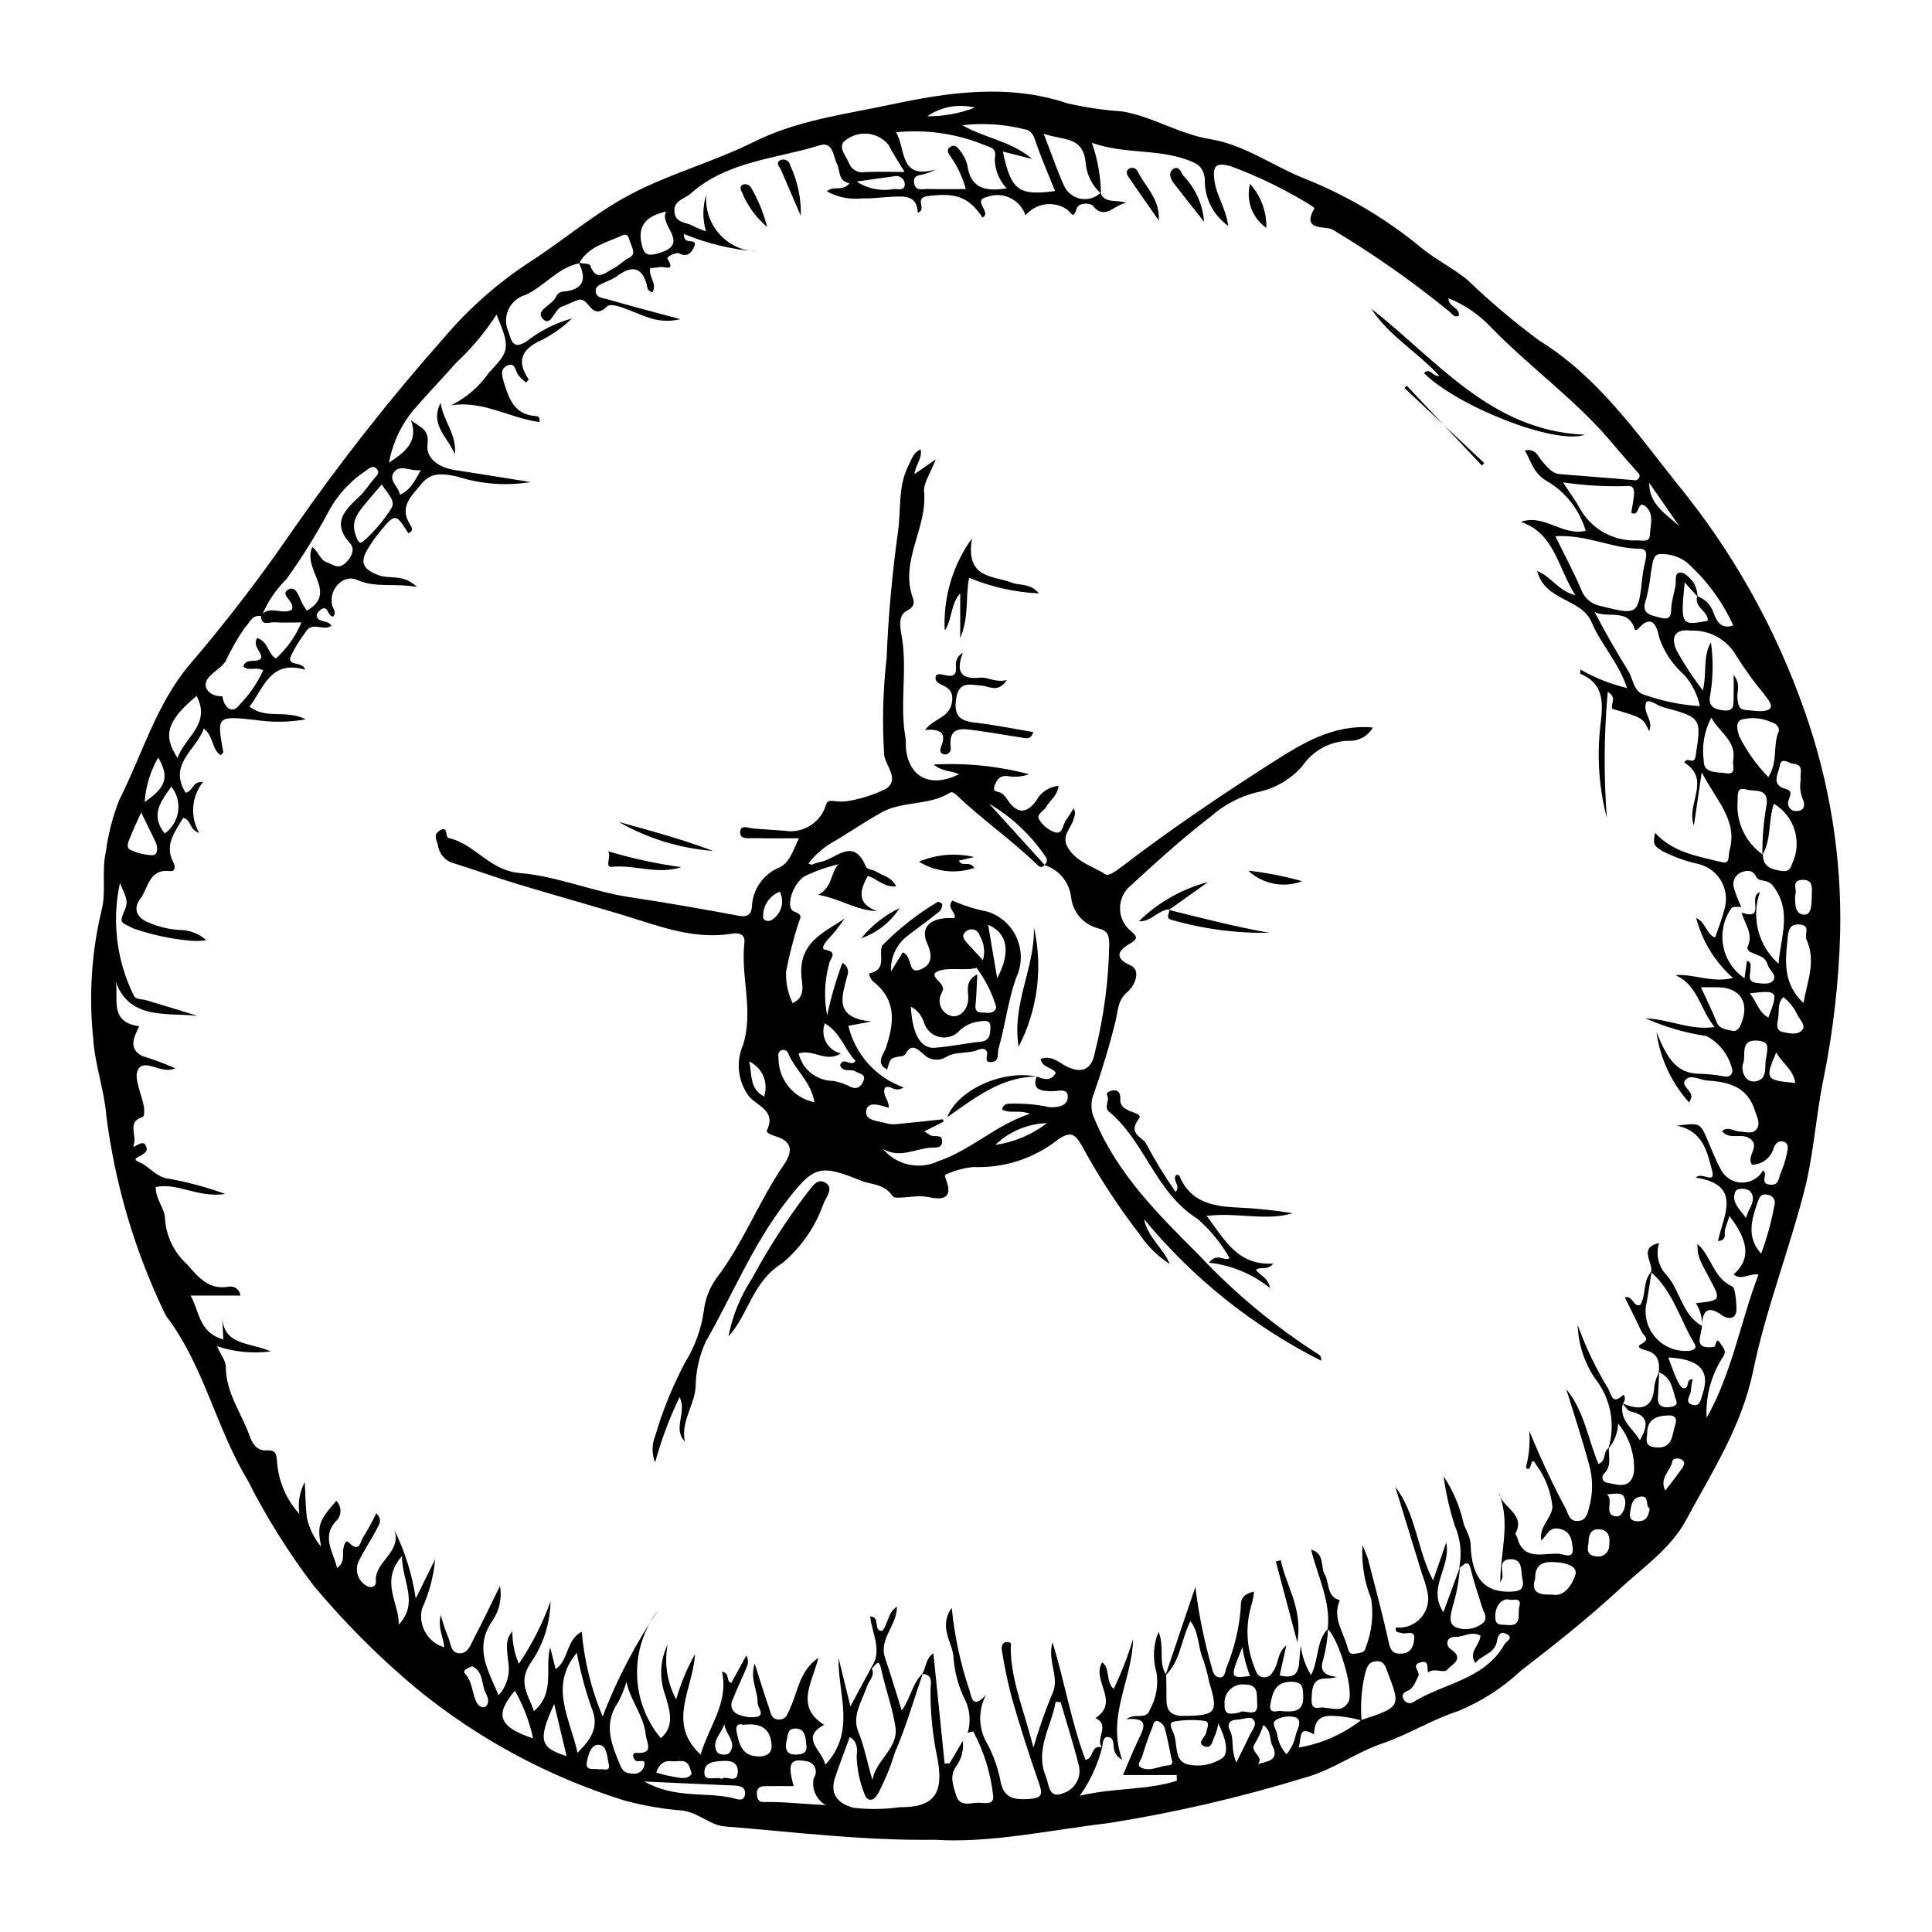 <?xml version="1.0" encoding="UTF-8"?>
<!-- Uploaded to: SVG Find, www.svgrepo.com, Generator: SVG Find Mixer Tools -->
<svg fill="#000000" width="800px" height="800px" version="1.1" viewBox="144 144 512 512" xmlns="http://www.w3.org/2000/svg">
 <g>
  <path d="m391.74 631.56c-19.398 0.242-37.484-2.086-55.625-3.531-4.031-0.32-7.144-3.797-11.441-4.231-5.246-0.418-10.438-1.34-15.512-2.742-19.949-6.266-38.52-16.281-54.711-29.512-9.926-8.289-19.086-17.453-27.375-27.379-6.668-8.777-12.523-18.141-17.492-27.977-8.277-13.703-11.453-29.844-21.098-42.812-0.438-0.578-0.805-1.211-1.094-1.879-7.82-16.414-12.965-33.969-15.238-52.008-0.539-6.66-2.965-13.172-3.441-20.113v-0.004c-1.207-11.387-0.469-22.895 2.18-34.035 1.34-4.945-0.047-10.426 1.199-15.832h-0.004c0.633-4.656 1.824-9.223 3.551-13.594 6.066-11.973 9.766-25.297 18.551-35.703 9.777-11.426 18.934-23.367 27.43-35.773 12.391-17.816 25.816-34.887 40.211-51.129 6.551-7.695 14.18-14.406 22.645-19.93 9.027-5.82 17.242-12.949 26.777-17.953 10.441-5.473 22.02-8.578 32.488-13.805 11.621-5.793 24.219-7.316 36.336-9.906 15.23-3.258 31.172-5.602 46.906-0.297 4.769 1.074 9.609 1.781 14.484 2.121 8.059 1.383 15.09 6.012 23.223 7.332 9.422 1.531 17.098 7.488 25.82 10.758h-0.004c11.125 4.535 21.477 10.77 30.691 18.48 3.695 2.898 7.984 5.055 11.625 8.012 6.012 5.766 12.375 11.148 19.062 16.113 15.508 9.578 25.652 24.242 36.516 37.887h0.004c14.801 18.043 26.293 38.566 33.941 60.621 6.566 18.695 9.727 38.422 9.328 58.234-0.348 13.055-1.824 26.059-4.41 38.859-2.035 9.742-2.57 19.832-5.027 29.445-4.129 16.148-10.305 31.824-13.656 48.105-3.043 14.758-10.988 26.855-17.809 39.547-4.012 7.465-11.535 12.594-17.785 18.391-8.195 7.602-17.023 14.555-25.883 21.395h-0.004c-4.863 4.559-10.508 8.195-16.668 10.742-6.867 2.188-13.145 6.199-19.984 8.531-7.258 2.473-13.418 7.195-20.891 9.172-16.98 5.211-34.305 9.219-51.848 11.992-15.668 1.848-31.191 5.352-45.969 4.406zm113-31.734c10.461-3.449 10.488-3.523 6.996-12.637-0.598-1.559-0.945-3.184-3.184-2.93-2.113 0.238-2.352 1.828-2.848 3.453-0.91 4.008-1.207 8.133-0.875 12.23-2.594-0.734-5.269-1.148-7.969-1.227-3.676-0.059-4.5 1.945-4.644 4.906-4.398-2.547-3.16 1.145-4.098 3.5 6.062-1.004 11.777-3.516 16.621-7.297zm106.3-229.25h0.004c-0.043-4.547 0.348-9.086 1.168-13.559 0.34-4.363-3.305-3.137-5.281-3.754-3.055-0.953-2.269 1.754-2.469 3.375v0.004c-0.328 5.461 2.215 10.703 6.707 13.828 0.055 3.41 2.516 4.008 5.141 4.356 1.43 0.191 2.129-0.332 2.625-1.918 2.738-5.754 0.645-12.648-4.836-15.902-1.535 4.477-0.605 9.434-3.055 13.57zm-5.496 15.27c6.606 2.273 1.52-4.34 4.84-5.414v-0.004c-1.152 3.297-1.297 6.859-0.414 10.238 0.879 3.375 2.75 6.414 5.363 8.727 0.586-7.309 3.648-13.895-1.43-20.578-1.574-2.07-3.727-0.93-4.438-2.391-1.07-2.199-2.824-1.703-4.125-1.215v-0.004c-1.543 0.719-2.328 2.465-1.836 4.102 0.516 1.719 1.168 3.398 1.949 5.016-0.879 0.078-2.215-0.188-2.566 0.281v-0.004c-2.062 2.914-2.859 6.535-2.215 10.043 0.645 3.508 2.68 6.606 5.644 8.594l0.652-4.652c1.336 0.605 0.914 1.324 0.941 1.988 0.059 1.453-1.078 3.527 1.488 3.887 1.398 0.195 3.328 0.438 4.203-0.305 1.707-1.445-0.492-2.789-0.996-4.137-0.852-2.266-1.008-2.188-4.859-3.773-0.352-0.145-0.797-0.984-0.672-1.227 1.773-3.465-0.75-6.168-1.531-9.172zm-11.734-83.844c2.043 0.711 3.637 2.344 4.293 4.406 0.715 1.777 1.77 4.566 5.227 3.332l0.004-0.004c-2.898-6.352-7.086-12.031-12.293-16.684-2.078-1.59-4.668-2.375-7.281-2.203-1.863 0.125-1.855 3.117-2.269 4.969v-0.004c-0.238 2.344-0.648 4.664-1.234 6.945-1.609 4.078 1.387 4.289 3.762 4.941 3.438 0.949 2.676-1.777 2.977-3.602 0.266-1.602 0.676-3.176 1.016-4.762 0.285-1.328-0.469-3.578 1.352-3.606 1.223-0.02 2.707 1.652 3.637 2.894h-0.004c0.52 1.102 0.828 2.297 0.898 3.516l-3.441-3.797c-1.094 11.387-1.023 11.504 6.129 10.176 0.145-2.625-3.785-3.547-2.769-6.519zm-380.64 5.129c2.242-2.977 5.902 0.055 8.223-1.629 0.773-2.305-3.539-3.926-0.906-5.312 2.047-1.074 2.742 2.102 3.637 3.781 0.367 0.633 0.77 1.25 1.203 1.844 8.426-4.742-1.367-10.922 1.445-16.859 1.746 1.344 2.055 3.508 3.844 4.066 1.59 0.5 2.949 1.973 4.848 0.262 1.77-1.598 2.68-3.781 1.328-5.269-5.031-5.543-1.328-8.871 2.492-12.477 1.441-1.363 2.508-3.113 3.812-4.629 0.723-0.836 1.754-1.613 0.664-2.727-1.055-1.082-2.168 0.172-2.82 0.582v-0.004c-4.266 2.805-7.734 6.66-10.074 11.199-3.266 6.062-6.922 11.906-10.941 17.5-2.84 2.793-5.078 6.137-6.574 9.828-2.582-0.539-3.231 1.836-4.504 3.125-1.973 2.816-3.684 5.805-5.109 8.93-1.402 2.047-4.484 3.293-5.125 5.41-0.648 2.141 1.633 3.891 4.348 3.773 0.008 0 0.008 0.332 0.047 0.5 0.723 3.082 2.863 4.031 4.512 1.684l-0.004 0.004c2.586-2.633 4.691-5.699 6.219-9.059-1.824-1.051-3.801 0.312-5.266-1.008 0.75-2.637 3.844-0.594 4.789-2.383-0.059-1.824-2.246-2.742-1.18-5.164 2.926 0.703 2.918 4.219 5.027 5.41h-0.004c2.941-2.644 5.258-5.91 6.777-9.559-2.797 0-4.981 0.117-7.141-0.043-1.348-0.098-3.582 1.184-3.566-1.777zm282.79 268.47c-0.141 2.691-0.551 5.359-1.223 7.969-1.246 3.5 0.48 4.414 3.527 4.852-0.965 0.258-1.957 0.387-2.953 0.387-3.332 0.02-3.586 2.379-3.699 4.844-0.066 1.469-0.219 3.285 1.977 2.914 2.621-0.445 6.008 1.871 7.789-1.633 1.512-2.973-2.574-16.512-5.512-19.246 0.816-7.387-2.652-13.887-4.406-21.023 3.691 1.043 2.426 4.488 3.617 6.578 1.305 2.289 0.414 5.859 3.977 6.832-2.023 4.582 0.91 8.355 2.039 12.418 0.277 1.004 0.457 2.106 2.121 1.73 1.223-0.273 2.375 0.027 2.769-1.793l0.004 0.004c1.574-4.055 2.055-8.453 1.391-12.754-1.824-4.504-2.613-9.363-2.309-14.215 0.793 2.023 1.285 2.969 1.543 3.977 1.879 7.336 3.863 14.648 5.469 22.043 0.527 2.426 1.625 2.938 3.711 2.707 2.406-0.266 2.887-2.41 2.996-3.977 0.168-2.414-2.152-1.008-3.324-1.434-0.758-0.273-1.957-0.027-1.492-1.492l0.008 0.004c2.547 0.273 5.062-0.742 6.711-2.699 1.648-1.961 2.215-4.613 1.512-7.078-0.375-1.586-0.852-3.144-1.43-4.672-2.34-7.606-4.676-15.207-7.008-22.812 5.57 7.246 5.731 16.543 10.016 24.789 1.211-3.492 2.223-6.406 3.488-10.051 1.344 6.644-5.141 11.93-0.742 18.48 1.578-4.324 2.969-8.133 4.375-11.953h-0.004c-0.242 3.574-0.895 7.109-1.953 10.535-0.344 1.773-1.379 4.285 0.828 5.391 2.234 0.91 4.781 0.621 6.754-0.77 2.16-1.32 0.66-3.152 0.172-4.773-0.977-3.242-2.125-6.445-2.906-9.738-0.758-3.188-1.988-0.906-3.094-0.453 0.77-3.723 0.379-7.59-1.129-11.082-1.395-4.301-2.402-8.715-3.008-13.191 2.418 3.648 4.176 7.695 5.188 11.957 0.211 1.73 1.922 3.551 1.996 6.301 0.234 8.863 3.898 12.555 10.457 12.34 2.469-0.082 3.887-0.5 3.254-3.375-0.484-2.188 0.211-5.375-3.293-5.223-3.059 0.133-1.91 2.824-1.988 4.676l-0.004 0.004c-0.113 0.52-0.309 1.02-0.582 1.477-0.012-8.074 2.856-15.922-0.445-23.922 0.727 4.07 7.297 5.703 4.461 10.945-0.102 0.188 0.352 0.621 0.441 0.965 1.715 6.59 7.156 4.043 11.277 4.418 1.047 0.094 3.84 1.559 3.457-1.566-0.266-2.156-0.457-4.523-3.727-5.106-2.691-0.48-3.106 2.019-4.652 3.113-0.492-3.891 2.91-5.949 3.012-8.938v0.004c-0.414-4-1.887-7.816-4.269-11.055-1.766-3.281-0.977 2.516-2.777 0.711 0.848-3.168 1.16-6.449 0.922-9.719 2.902 7.117 6.168 14.082 9.781 20.863 0.652 1.539 1.016 3.207 3.242 2.973 2.141-0.223 2.363-1.914 2.816-3.508 1.047-3.723 1.051-7.66 0.012-11.387-1.816-6.734-4.023-13.359-6.066-20.031 4.797 5.812 5.742 13.234 8.531 19.836 2.266-0.922 1.086-3.363 2.75-4.223-0.062 2.285 0.766 4.688-1.172 6.699h-0.004c-0.441 0.359-0.625 0.949-0.461 1.496 0.164 0.547 0.645 0.941 1.211 0.996 2.891 0.555 6.273 1.855 7.102-2.898 0.238-4.644-1.27-9.211-4.227-12.801-0.066 2.465-0.977 4.832-2.582 6.707 1.98-6.438 0.645-13.434-3.57-18.688-2.805-4.195-4.383-9.09-4.559-14.133 2.141 5.922 4.871 11.609 8.152 16.984 0.82 1.617 1.078 4.281 3.887 1.586 0.324-0.312 0.898 1.406-0.051 2.227-1.09 4.516 2.688 6.598 4.496 9.781 2.144-3.711 2.578-6.559-2.414-7.629-0.867-0.188-1.512-1.43-2.258-2.184 4.965 2.125 8.281 1.473 8.539-4.848h0.004c0.242-1.211 0.668-2.379 1.266-3.461-0.117 2.312-0.242 4.629-0.348 6.941-0.09 1.934 1.172 2.543 2.746 2.406 0.914-0.078 2.652-0.27 2.144-1.633-1.035-2.797-1.125-6.309-4.66-7.613 0.305-2.789-0.242-5.031-3.414-5.832-0.766-0.195-2.852-0.793-1.273-1.637 2.617-1.395 0.668-2.195 0.168-3.238-1.441-3.019-2.926-6.016-4.481-9.195 2.371-0.398 2.129 2.711 4.106 2.031 1.609-2.758 0.582-6.387 2.981-8.84-0.512 3.191-0.91 6.406-1.555 9.574h0.004c-0.277 3.18 0.898 6.312 3.199 8.527 2.297 2.211 5.477 3.266 8.641 2.871 1.109-0.285 1.734-0.789 1.117-1.797-3.867-6.328-5.664-13.918-11.555-19.012 0.742-2.535-3.543-6.387 2.156-7.734-0.977 2.992-0.215 6.277 1.984 8.527 3.625 4.074 4.039 10.445 9.332 13.422l0.016-0.008c0.074 2.387-2.723 6.305 3.117 5.629 0.84-0.098 0.422-3.164 1.914-0.766 0.676 1.086 1.746 1.852 0.363 3.691v-0.004c-2.988 4.727-4.438 10.262-4.148 15.844 6.731-11.812 8.895-25.223 13.754-37.969-2.606-0.348-4.609 1.691-6.586-0.039 4.481-3.922 4.113-8.684-1.105-15.469l-1.168 3.488c-0.363 1.086 0.738 2.906-1.883 3.144 1.48-6.856 6.547-14.898-5.891-16.816 1.684-1.719 5.402 2.137 4.305-1.988-1.273-4.789-2.379-10.453-9.359-11.762 6.242-0.793 6.223-0.785 8.219 3.887 1.07 2.504 2.051 5.066 3.363 7.445l-0.008 0.004c0.984 2.18 3.106 3.621 5.496 3.731 2.387 0.113 4.637-1.133 5.812-3.211 1.516 0.816-1.027 3.394 1.688 3.758 2.559 0.344 2.441-1.707 3-3.082v-0.004c0.719-1.664 1.27-3.394 1.641-5.168 0.203-1.102 0.715-2.754-1.074-3.191-1.281-0.312-2.106 0.809-2.43 1.781h0.004c-0.742 2.578-3.086 4.359-5.766 4.391-1.637-2.41 2.598-5.059-0.809-7.098-2.195-1.312-5.203 0.625-7.125-1.836 1.699-1.332 3.18 0.121 4.723 0.148 1.57 0.027 3.504 0.852 4.555-0.789 0.957-1.496-0.055-3.133-0.539-4.711-1.941-6.32-6.844-7.66-12.621-8.027-1.938-0.121-4.289-1.688-5.715-0.266-1.609 1.609 1.77 2.844 1.48 4.723-0.148 0.469-0.348 0.926-0.586 1.355-4.699-5.207-7.719-11.711-8.668-18.664 2.633 6.356 4.969 11.012 11.348 11.055l-0.004 0.004c2.188 0.051 4.363 0.277 6.512 0.68 1.375 0.234 2.109-0.156 2.297-1.484-0.812-3.926-3.324-7.293-6.863-9.184-5.598-0.82-11.059-2.414-16.227-4.727 6.527 0.293 11.816 3.266 18.34 2.332-3.906-4.797-4.383-11.102-10.371-13.758 5.043-0.367 9.594 2.156 15.242 0.746v-0.004c-4.75-4.211-8.141-9.738-9.734-15.887 2.606 1.195 2.668 4.293 5.008 5.191 0.824-2.453 1.793-4.797 2.391-7.227 0.84-2.508 0.594-5.254-0.672-7.574-1.27-2.324-3.445-4.012-6.008-4.664-3.387-0.734-6.66-1.906-9.746-3.481-2.324-1.484-2.445-1.852-1.867-4.816 4.734 5.246 11.398 6.223 17.723 7.789 2.234 0.555 1.625-1.723 1.984-3.012 2.277-8.156-3.519-13.297-7.348-20.828-0.836 5.688-1.457 9.91-2.078 14.137-2.156-5.684 4.711-12.188-2.535-16.703 0.703-1.738 2.602 0.777 2.969-1.586 1.602-10.246 1.676-10.312-8.73-13.137-1.598-0.434-3.148-2.023-4.32-1.336-1.082 2.996 2.043 4.809 0.742 7.727-1.652-3.539-1.652-3.539-9.742-5.902-0.555-1.289 1.383-3.035-1.215-4.492-1 11.121-1.078 22.305-0.234 33.438-2.051-7.859-2.644-16.027-1.758-24.102 0.641-5.57 1.539-11.277-5.246-14.125-0.105-0.043-0.012-0.551-0.012-1.137h-0.004c3.871 2.215 8.039 3.867 12.375 4.906-2.199-6.731-6.898-11.523-9.395-17.438-2.719-6.434-12.293-5.481-14.43-13.566 3.793 1.473 5.34 5.09 10.125 6.418-4.769-7.559-5.465-16.332-14.418-19.457 6.129-2.195 10.969 3.84 17.16 2.371-1.566-5.316-5.016-9.879-9.703-12.836-4.227-2.18-4.555-5.297-6.438-8.461 3.012-0.613 3.508 1.641 4.621 2.887 1.352 1.512 2.523 3.211 4.734 3.398 6.34 0.539 12.688 0.977 19.023 1.547 0.762 0.07 1.344 0.277 1.836-0.484 0.57-0.883-0.137-1.332-0.582-1.848-2.019-2.336-4.117-4.606-6.082-6.984-9.672-11.711-22.176-20.465-32.676-31.328v-0.004c-3.125-3.281-6.922-5.848-11.133-7.527 0.109 2.379 3.047 2.465 2.801 4.633-1.191 0.605-1.73-0.383-2.336-0.926-9.828-8.051-20.238-15.363-31.145-21.879-1.645-1.082-8.445 0.535-4.828-5.59 0.047-0.078-0.422-0.574-0.727-0.727-6.785-4.223-13.984-7.742-21.484-10.5-3.856-1.027-4.824-0.207-4.258 3.934 0.527 3.84 2.961 7.074 3.641 11.891-4.043-2.856-6.375-7.555-6.199-12.5-0.504-3.469-2.184-4.141-5.074-5.144-7.953-2.766-16.434-1.387-24.863-4.371h-0.004c1.52 4.32 2.336 8.855 2.414 13.434-2.301-2.047-3.746-4.891-4.051-7.957-0.543-7.398-6.082-6.043-11.125-7.887 2.031 5.258 3.481 9.535 5.32 13.633l0.004 0.004c0.77 1.824 2.383 3.156 4.324 3.566 1.938 0.41 3.953-0.156 5.394-1.516 1.207 2.969 4.266 1.648 6.812 2.644-3.25 0.465-5.59 4.766-8.891 0.711-0.508-0.621-3.613-0.996-4.227 0.824-0.906 2.688-1.164 1.465-2.465 0.285l0.008-0.004c-3.523-2.473-8.355-1.816-11.098 1.5-0.668-2.039-2.144-3.715-4.082-4.637s-4.168-1.008-6.172-0.238c-4.035 0.918 1.453 4.082-1.152 5.438-3.648-5.555-7.234-6.625-14.512-5.684-3.816 0.492-0.035 3.543-2.625 4.414-0.223-4.836-3.75-4.363-7.074-4.219-2.531 0.113-5.07 0.512-7.59 0.41h0.004c-3.262 0.391-6.562-0.262-9.43-1.859 1.762-1.664 3.906 0.219 5.996-2.113-3.144-0.648-2.406-3.359-3.367-5.273-0.961-1.922-1.008-5.914-4.512-4.824-11.641 3.629-24.492 4.137-34.238 12.816-1.641 1.465-4.66 1.793-4.273 4.981 0.355 2.922 3.191 2.543 4.934 3.602 1.102 0.547 2.242 1.016 3.414 1.398-0.953-3.191-0.922-6.598 0.09-9.77-0.348 3.816 0.898 7.606 3.445 10.469 2.543 2.867 6.156 4.555 9.988 4.664-6.664-0.535-13.199-2.106-19.375-4.66-0.234 3.25 3.594 0.859 2.805 3.129-0.34 0.977-1.473 3.465-4.07 2.008-0.652-0.363-3.469 0.816-3.07 1.465 2.215 3.606-1.012 1.887-1.973 2.168h-0.004c-0.859 0.168-1.73 0.258-2.606 0.258-0.555 2.352 1.965 4.18 0.578 6.375-0.215-0.051-0.434-0.043-0.559-0.148-0.27-0.223-0.652-0.473-0.711-0.762-1.148-5.91-4.113-6.449-8.555-2.992h0.004c-0.789 0.453-1.609 0.844-2.457 1.172-1.219 0.668-3.106 0.961-2.695 2.891 0.301 1.418 2.012 1.438 3.113 1.758 5.984 1.746 12.023 3.309 19.262 5.262v-0.004c-2.926 0.723-6.004 0.531-8.816-0.547-3.598-1.203-9.188-4.156-10.57-2.84-4.305 4.106-4.758-2.602-7.609-1.727-1.586 0.488-2.938 1.27-4.418 1.805-2.106 0.766-2.883 5.578-5.055 3.223-2.098-2.277 2.5-3.613 3.481-5.785l0.004-0.004c0.34-0.855 1.16-1.426 2.082-1.449 5.168-0.477 6.184-3.215 3.984-7.598 1.043 0.203 2.82 0.137 3.008 0.652 1.699 4.648 4.148 1.812 6.336 0.738 1.434-0.703 2.434-2.004 3.984-2.727 2.012-0.934 0.719-2.816 0.238-4.285-0.312-0.957-0.48-2.379-2.086-1.629-4.129 1.926-8.934 2.828-11.375 7.363-5.766 1.18-9.289 6.219-14.348 8.434l0.004-0.004c-1.977 0.594-3.598 2.023-4.434 3.91-0.836 1.887-0.805 4.047 0.086 5.91 0.809 2.961 1.59 4.606 4.965 2.289h-0.004c3.519-2.727 7.535-4.738 11.828-5.914-2.379 2.293-5.086 4.219-8.035 5.715-5.172 2.34-6.848 5.43-3.453 10.426 0.047 0.066-0.355 0.441-0.707 0.859l0.004 0.004c-0.695-0.582-1.348-1.211-1.957-1.883-0.883-1.102-0.832-3.723-3.09-2.59-1.984 0.992-1.23 3.008-0.688 4.789 1.277 4.195 2.805 8.066 8.031 8.523 0.641 0.055 1.484 0.031 1.285 1.598-7.746-0.949-14.844-5.754-23.391-4.434 3.992-1.984 7.418-4.945 9.953-8.609 5.422-5.734 5.816-6.465 2.039-15.426-2.992 4.656-6.559 8.918-10.605 12.691-3.746 4.234-7.699 8.293-11.371 12.586h-0.004c-3.332 4.023-5.574 8.836-6.508 13.977 4.004-2.707 7.938-5.394 5.824-11.273 2.258 1.891 4.922 2.219 4.379 6.41-0.484 3.758 3.082 6.168 7.121 6.785 6.742 1.031 13.473 2.137 20.211 3.211h-0.004c-6.539 1.062-13.238 0.551-19.539-1.488-3.609-0.711-6.734-1.297-9.406 1.98-2.633 3.227-6.055 6.113-2.922 10.891 0.438 0.668 0.84 1.754-0.555 2.16-3.309-5.277-3.449-5.309-7.508-0.414l0.004-0.004c-1.152 1.41-2.207 2.898-3.152 4.453-2.305 3.738-1.34 5.519 2.75 7.086 3 1.148 6.621-0.398 10.227 3.144-6.016-1.109-11.023 0.32-15.859-1.871-3.527-1.598-7.414 2.188-6.711 6.414 0.184 1.098 1.363 2.094 0.352 3.277-1.559-0.066-1.164-2.547-2.715-2.137-0.711 0.188-1.758 1.371-1.664 1.934 0.34 1.969 3.047 1.023 3.898 2.648-2.078 1.578-5.098-1.309-6.824 1.652l0.008 0.004c-1.543 2.019-2.875 4.188-3.977 6.477-0.914 2.82 3.102 1.09 3.859 3.527-9.27-2.738-10.961 4.832-14.754 9.773 4.352 3.465 9.707 0.695 14.875 3.375h0.004c-4.402 0.781-8.906 0.836-13.328 0.164-10.246-1.117-10.25-1.035-8.512 8.512 0.035 0.195-0.387 0.473-0.688 0.82-2.453-1.559-1.797-5.019-4.465-7.051-2.019 5.688-9.539 9.484-4.82 16.992 2.008-0.316 1.652-3.066 4.582-2.824v-0.004c-3.059 3.875-3.453 9.223-0.996 13.508-2.734-0.934-2.039-3.551-4.25-3.992-2.106 3.617-5.055 7.012-2.602 11.805 0.391 0.762 0.82 2.473-1.016 2.277-5.465-0.586-5.57 4.445-7.684 7.254-2.211 2.93-0.758 5.242 2.223 6.426 2.516 1.074 5.191 1.723 7.918 1.926 2.695-0.055 5.309 0.918 7.312 2.719-1.355 0.199-2.731 0.246-4.094 0.137-5.207-0.453-10.34-1.547-15.277-3.262-3.391-1.75-3.832-1.293-2.164-5.102 1.043-2.383-0.148-3.898-1.363-6.938v-0.004c-2.184 10.027-0.914 20.496 3.606 29.707 0.512 1.316 2.203 1.016 3.402 1.371 4.523 1.344 9.023 2.754 13.535 4.137-8.777-0.945-19.387 1.414-22.312-11.355 2.519 4.809-2.426 12.852 6.875 14.105-1.316 2.785-3.027 5.856 0.738 7.856l-0.004 0.008c3.004 0.922 5.953 2.016 8.828 3.277-3.602 1.781-7.988-2.727-9.824 0.262-1.328 2.164 0.898 6.5 1.496 9.879 0.113 0.715 0.125 1.445 0.031 2.168-0.035 0.309-0.16 0.539-0.762 0.754-3.664 1.301-1.074 4.777-1.961 7.203-0.656 1.785 2.578-1.988 3.25 0.395 1.395 2.598-5.031 2.875-1.883 4.176 2.898 1.195 4.535 4.106 8.094 4.453v-0.004c5.035 0.93 9.984 2.273 14.797 4.019-7.379 1.105-12.727-3.121-18.418-1.82-0.07 3.32 2.438 5.617 2.457 8.512v-0.004c0.34 4.574 2.418 8.848 5.809 11.941 2.973 3.344 5.769 6.973 11.191 5.918 0.715-0.098 1.434 0.102 1.992 0.555 0.562 0.453 0.91 1.113 0.965 1.832h-13.184c2.332 4.047 2.156 9.848 8.672 11.605l-0.27-5.445c0.727 7.137 7.188 6.156 12.844 8.629-4.793 0.633-9.664 0.16-14.246-1.379 1.113 2.465 2.324 3.914 2.324 5.359-0.008 7.019 4.25 12.48 6.426 18.688 0.719 2.047 2.106 3.731 4.332 3.57 2.793-0.203 2.66 1.289 2.856 3.262 0.402 5.047 2.473 9.82 5.883 13.562-0.434-2.898 0.074-5.859 1.445-8.449 0.203 3.773 0.176 6.676 0.57 9.523v-0.004c0.621 2.809 1.906 5.422 3.75 7.629-1.039-5.641-0.68-6.738 4.039-12.156 1.348 1.34 1.477 3.481 0.301 4.973-4.457 4.394-1.148 8.34-0.125 12.793 2.144-1.438 1.441-3.246 1.641-4.781 0.137-1.051 0.57-2.93 1.586-1.883 2.777 2.863 2.965-0.387 3.672-1.395v-0.004c1.289-2.059 2.461-4.191 3.5-6.391 1.785 1.641 0.719 3.027 0.117 4.199-1.496 2.898-3.356 5.613-4.785 8.543-1.098 2.387-0.164 5.215 2.133 6.481 0.93 0.703 2.562 0.227 2.441-1.098-0.496-5.383 6.941-7.641 4.898-13.73 2.816 5.734 4.731 11.871 5.668 18.191 2.129-4.316 3.633-7.363 5.133-10.406-0.398 4.531-1.574 8.961-3.473 13.094-1.07 4.43 1.508 8.922 5.871 10.227-0.051-2.519-1.785-4.836-0.906-8.547v0.004c0.52 1.922 1.148 3.816 1.887 5.664 0.816 1.676 0.641 4.519 3.207 4.473 2.238-0.039 2.938-2.531 3.84-4.231 2.242-4.223 4.266-8.555 6.766-13.637 0.559 3.168-0.125 6.426-1.91 9.098-5.094 7.188-1.312 13.16 1.543 19.867h0.004c2.09-2.289 3.043-5.394 2.602-8.461-0.676-5.262-0.586-6.332 1.039-8.52-0.023 2.973 0.559 5.918 1.711 8.66 3.488-5.137 6.312-10.695 8.402-16.543-0.086 5.781-1.879 11.406-5.16 16.168-3.695 5.273-0.645 8.664 0.77 12.914 5.75-4.902 2.785-11.34 4.309-16.875l1.441 5.762c3.551-2.438 2.652-7.652 6.918-9.934h-0.004c0.668 7.731 2.535 15.309 5.535 22.465 3.824-9.93 8.773-19.391 14.75-28.199-3.758 4.898-5.742 10.93-5.621 17.102 0.121 6.172 2.34 12.117 6.289 16.863 3.754-3.231 2.383-7.305 1.207-11.348-1.664-4.383-1.445-9.258 0.602-13.473-0.934 4.965-0.129 10.098 2.273 14.543 1.184-4.191 2.859-8.227 4.996-12.023-0.59 9.488-7.562 18.32 1.48 26.645 2.191-7.578 7.496-13.699 5.656-21.984 2.344 0.496 0.844 2.543 2.484 2.973l3.977-7.273-0.004 0.004c0.469 0.855 0.551 1.871 0.223 2.793-1.246 3.027-2.703 5.969-3.879 9.02v-0.004c-0.363 0.664-0.43 1.449-0.184 2.16 0.25 0.711 0.789 1.289 1.484 1.582 1.652 0.762 3.504 1.008 5.301 0.699 1.973-0.68-0.004-2.445 0.031-3.734 0.086-3.184-2.109-6.211-0.758-10.363 1.426 4.461 2.508 8.098 3.773 11.668 0.445 1.258 0.516 3.055 2.481 3.16 2.176 0.117 2.527-1.672 3.203-3.148 2.016-4.406 2.387-9.691 7.387-13.191-1.438 6.359-6.34 12.883 1.582 17.754-6.59 3.453-0.496 6.707 0.289 10.586 8.285-8.945 3.25-18.824 3.516-28.234 0.961 3.918 1.922 7.836 3.125 12.75 2.18-4.055 3.84-7.148 5.535-10.273 1.207 2.023-0.578 3.348-1.133 4.973-1.336 3.894-4.039 7.75-2.316 11.973 1.676 4.106 2.391 8.375 3.754 12.852 0.871-5.363 6.996-8.367 6.082-14.141-0.816-5.16-2.668-10.145-3.766-15.27-0.816-3.816-1.898 0.285-2.762-0.238 3.316-4.492 0.293-9.125-0.145-13.727 2.875 0.207 0.609 3.762 3.176 3.875 1.613-1.828 1.352-4.742 3.902-6.453 0.047 5.016-4.848 8.539-3.141 13.574 1.508 4.453 2.844 8.965 4.418 13.961 2.453-3.473 2.859-7.352 5.598-9.855-2.438 7.066-4.473 14.309-7.477 21.125l-0.004 0.004c-1.078 3.637-2.516 7.16-4.285 10.516-0.609 0.875-1.055 2.023-2.383 1.832-0.504-0.133-0.91-0.492-1.098-0.977-1.398-3.32-2.184-6.867-2.309-10.469 0.195-1.758 0.34-3.957-1.82-5.129-1.324 3.629-2.703 7.152-3.898 10.738-1.418 4.266 0.617 6.871 4.934 7.988l0.004 0.004c4.055 0.465 8.156 0.41 12.203-0.16 9.223 0.098 11.734-3.711 10-12.922v-0.004c-1.289-6.051-1.902-12.227-1.836-18.414 0.055-1.641 0.719-3.856-2.184-3.969 1.012-1.719 0.887-4.125 2.941-5.492 1.02 9.988 2 19.602 2.977 29.211l1.309-0.027 3.504-5.945v0.004c0.297 2.359-0.32 4.746-1.723 6.664-1.887 2.703-0.797 5.172-0.059 7.684 0.969 3.301 3.824 2.012 5.961 2.023 1.406 0.008 3.996 0.711 3.894-1.629-0.629-6.023-2.418-11.867-5.269-17.211-0.047-0.105-0.973 0.191-1.492 0.297 0.805-2.734 0.629-5.668-0.492-8.289-1.836-3.547-2.945-7.43-3.254-11.414-0.117-4.172-4.172-8.168-0.492-13.395 0.738 7.492 2.336 14.871 4.754 22 0.523 1.855 0.797 4.859 4.316 1.098v-0.004c-2.188 4.16-2.004 9.168 0.48 13.156 1.512 2.902 2.613 5.996 3.281 9.199 0.766 4.621 3.023 5.473 7.383 5.223 4.059-0.23 3.875-1.414 2.797-4.508-2.562-7.348-4.922-14.77-7.078-22.258-1.102-4.203-1.992-8.457-2.66-12.75-0.195-1.082 0.254-2.305 1.773-2.078 0.973 0.145 0.582 0.98 0.59 1.691 0.098 8.676 3.582 16.516 6.016 26.258v0.004c1.375-4.805 3.027-9.527 4.949-14.141 2.188-4.453-1.371-8.645 0.113-13.773 3.309 10.875 5.012 21.328 8.723 31.141 2.309-0.246 1.398-4.269 4.402-3.211l0.008-0.008c-1.18 4.57-3.176 8.887-5.891 12.75 9.211-2.188 17.73-1.398 25.699-3.973l-0.043-1.504h-14.23c1.559-3.609 2.715-6.559 4.09-9.402 1.465-3.027 3.043-5.918-3.16-5.41 2.277-1.809 5.238 0.371 6.191-2.496v0.004c1.684-3.016 2.301-6.508 1.762-9.918-1.066-3.539-0.871-7.34 0.547-10.754 1.703 4.238-0.168 8.152 2.019 11.379 0.027 2.184 0.102 4.367 0.078 6.547-0.035 3.211 1.398 4.402 4.688 4.371 8.453-0.09 9.125-0.871 6.641-8.945v0.004c-0.391-1.961-0.902-3.898-1.531-5.797-1.477-3.258-1.059-7.215-3.457-10.383-2.516 5.012-2.621 10.59-6.617 14.406 2.484-7.352 4.969-14.703 7.934-23.477l-0.004 0.004c0.898 7.305 2.375 14.523 4.422 21.594 0.238 1.156 0.758 2.242 1.879 2.379 1.457 0.176 1.57-1.32 1.816-2.281 2.168-5.172 3.492-10.656 3.926-16.246-0.148-2.457 0.941-3.641 3.484-4.207l0.004-0.004c-0.078 1.129-0.281 2.246-0.598 3.332-1.734 5.57-1.445 11.57 0.82 16.941 0.328 1.191 0.918 2.469 2.543 2.441 1.469-0.027 2.027-0.996 2.715-2.207 1.047-1.852 0.77-4.285 3.109-6.277l-1.781 7.996c6.316 1.512 4.773-3.406 5.609-7.824v0.004c0.336 2.742 1.262 5.383 2.711 7.734 2.133-4.156 1.293-9.055 4.504-12.32zm60.23-289.5c2.578 5.273 4.992 9.723 6.934 14.371 0.879 2.191 2.844 3.766 5.176 4.152 9.762 2.453 9.887 2.344 10.949-7.746 0.172-1.613 0.586-3.199 0.898-4.797 0.27-1.391 0.227-2.652-1.633-2.66-7.254-0.027-13.941-3.816-22.324-3.32zm38.297 45.031c-0.641-3.07-2.066-5.922-4.144-8.273-2.992-2.602-5.25-5.934-6.559-9.676-0.48-2.082-1.523-7.402-5.789-2.375-0.133 0.156-0.719 0.176-0.723 0.16-1.617-5.992-7.148-2.973-10.672-4.789 2.805 5.465 5.816 10.625 8.953 15.715 1.367 2.215 1.246 5.539 4.57 6.34 4.629 1.625 9.465 2.602 14.363 2.898zm-183.71-137.23c-1.988-2.094-3.117-4.859-3.16-7.75 0.504-2.652-0.508-2.922-2.394-3.586v0.004c-7.508-3.141-15.684-4.348-23.777-3.508 2.644 4.062 0.668 12.723 10.496 9.848h-0.004c-0.906 0.52-1.879 0.914-2.891 1.176-1.219 0.457-3.191 0.156-2.789 2.461 0.387 2.207 2.164 1.504 3.477 1.535 3.32 0.078 6.648 0.027 10.219 0.027-0.852-3.098-2.227-6.027-4.062-8.664-0.457-0.73-1.211-1.582-0.25-2.379 1.152-0.957 2.094-0.156 2.711 0.762h-0.004c0.934 1.109 1.613 2.41 1.992 3.809 0.734 5.863 4.25 7.32 10.438 6.266zm192.66 128.95c1.961 2.519 0.816 4.367 0.988 6.113 0.148 1.484 0.262 3.082 2.211 3.191 2.113 0.121 4.707 0.75 6.219-0.215 1.352-0.863-0.574-2.883-1.473-4.152v0.004c-2.672-3.199-5.113-6.578-7.312-10.117-2.453-4.234-7.051-6.758-11.941-6.551-4.832-0.629-5.164 2.297-3.859 5.144 2.051 3.746 4.391 7.32 7 10.699 1.141-4.688-0.074-8.965 2.148-12.762 0.645 4.629 0.586 9.324-0.176 13.934-0.707 2.973 0.992 3.84 3.539 4.129 2.973 0.336 2.594-1.723 2.644-3.484 0.047-1.609 0.012-3.223 0.012-5.934zm-45.223-51.023c1.77 2.695 3.117 4.582 4.289 6.57h-0.004c1.465 2.789 3.691 5.102 6.426 6.66 2.734 1.562 5.859 2.309 9.004 2.148 1.383-0.023 3.266 0.625 3.328-1.582 0.066-2.441 1.172-5.184-0.992-7.266-2.492-2.398-1.594 2.941-3.965 1.527 0.23-1.43 0.535-2.988 0.715-4.562 0.156-1.371-0.078-2.824-1.883-2.512-5.66 0.18-11.32-0.152-16.918-0.984zm-159.2-94.641c6.035 3.441 13.086 4.238 18.48 8.93l-7.711-1.945c2.125 10.277 4.172 11.766 13.812 10.453-1.805-4.539-3.773-9.016-5.324-13.633-0.559-1.656-1.348-2.566-2.867-2.746l-0.004-0.004c-5.352-1.352-10.906-1.707-16.387-1.055zm137.32 400.28c-2.426-1.305-4.441 0.359-6.586 0.32-2.848-0.055-2.473 2.492-1.34 3.231 4.047 2.648 0.012 4.254-0.887 5.461-0.797 1.066-3.438-0.586-5.074 0.723-0.391-1.145 0.457-3.418-2.133-2.617-2.492 0.77 0.219 2.406-0.457 3.641-0.781 1.43-1.195 3.176-2.824 3.844-1.375 0.562-1.672 1.324-0.941 2.438 0.238 0.402 0.629 0.691 1.082 0.801s0.934 0.031 1.328-0.215c8.074-5.07 18.84-5.894 24.176-15.293 0.516-0.91 2.644-1.738 0.48-2.832-1.461-0.738-2.207 0.324-2.445 1.891-0.512 3.363-3.953 3.652-5.758 5.856-1.879-3.062 1.227-4.586 1.379-7.246zm-111.25 17.609-1.336-0.078c-1.082 6.555-5.562 12.598-2.594 19.762 0.871 2.102 0.695 5.984 4.434 4.508 3.137-0.891 5.043-4.062 4.359-7.254-1.434-5.691-3.223-11.293-4.863-16.934zm-115.07-5.391c-0.539 1.898-1.281 3.734-2.223 5.473-4.043 5.887-1.672 11.324 0.688 16.902 0.73 1.73 1.855 1.906 3.41 1.988 1.336 0.094 2.539-0.797 2.84-2.098 0.559-2.156-1.633-0.75-2.344-1.426-0.852-0.805-0.809-2.062 0.164-1.996 4.992 0.332 2.793-2.664 2.555-4.941-0.512-4.941-4.027-8.828-5.09-13.902zm-13.156-7.676c-7.43 8.891-1.801 17.281 0.191 26.488 3.812-3.82 5.832-6.945 3.672-12.02v-0.004c-1.641-4.723-2.934-9.555-3.863-14.465zm170.01 18.754c-0.18 1.023-0.453 2.027-0.82 2.996-0.73 1.281-0.82 3.934-2.965 2.981-2.019-0.898 0.344-2.332 0.57-3.559 0.219-1.191 1.172-2.894-0.48-3.141v0.004c-2.68-0.348-5.402-0.285-8.062 0.184-1.422 0.23-0.738 1.781-0.281 2.688 1.473 2.906 0.023 7.742 3.973 8.688 3.168 0.703 6.481 0.082 9.18-1.715 1.785-1.461 0.793-5.383-1.113-9.125zm-83.148-411.2c-1.867-3.133-3.203-5.062-4.215-7.148-2.719-3.336-7.559-3.992-11.066-1.504-2.863 1.664-0.305 4.172 0.539 6.273 0.637 1.762 2.469 2.789 4.301 2.414 3.062-0.137 6.137-0.035 10.441-0.035zm-29.383 427.77c-2.957 0-5.301-0.031-7.644 0.012-1.184 0.023-2.137 0.457-2.117 1.875 0.016 1.148 0.258 2.356 1.656 2.332 5.551-0.098 11.082 0.566 16.621 0.816-2.551-1.414-3.852-4.348-3.188-7.188 0.566-0.781 0.695-1.793 0.336-2.688-0.355-0.895-1.148-1.543-2.098-1.715-4.5-0.887-5.293 0.434-3.566 6.555zm258.3-267.38c2.602-4.199 1.16-8.285 2.644-11.84 0.523-1.254-0.465-2.394-1.922-2.75l-0.004-0.004c-2.477-1.125-5.269-1.352-7.898-0.645-1.664 0.789-1.012 2.93-0.535 4.414v-0.004c2.004 3.984 4.606 7.633 7.715 10.828zm9.301 59.844c0.984-5.699 3.445-11.035 0.77-16.906-0.578-1.27 1.273-3.656-1.801-3.891-3.008-0.23-3.008 2.133-3.207 4.047-0.617 5.844-1.137 11.723 4.234 16.75zm-27.172-4.168c1.672 3.66 3.047 6.394 4.168 9.234 0.773 1.957 2.543 1.863 4.008 2.297 1.211 0.355 1.953-0.602 2.41-1.664 2.481-5.75-0.16-9.875-6.312-9.867-1.242 0.004-2.481 0-4.277 0zm2.75-71.453h-0.004c-1.855 3.516-2.555 7.527-2 11.461-0.062 3.394 3.644 2.926 5.93 3.281 2.894 0.453 1.625-2.082 1.867-3.406 0.941-5.164-3.606-7.32-5.797-11.336zm-352.34-61.812c-1.426 1.672-2.723 3.152-3.973 4.672-2.059 2.496-4.324 4.906-2.996 8.617 0.434 1.211 0.832 3.027 2.328 1.582h-0.004c2.809-2.519 5.246-5.422 7.238-8.621 1.172-2.059-1.336-4.055-2.594-6.25zm-49.082 56.07c-7.84 6.574-9.035 10.395-5.035 16.461 1.816-5.523 8.98-8.961 5.035-16.461zm354.73 233.96c-1.73 5.035 3.727 4.031 4.82 4.223 2.984 0.527 5.09-2.836 5.82-5.184 0.719-2.309-2.148-3.129-4.496-3.379-3.461-0.363-6.203 0.016-6.144 4.344zm-230.24-362.34c-6.094 1.32-7.769 4.445-6.348 9.398 0.684 2.383 2.019 2.269 4.117 1.699 9.09-2.457-0.023-7.543 2.231-11.098zm133.83 409.82c-0.559-2.637-1.023-5.301-1.738-7.894h0.004c-0.293-0.836-0.93-1.508-1.746-1.844-1.246-0.406-1.312 1.059-1.582 1.711-1.02 2.484-1.883 5.039-2.664 7.609-0.289 0.945-1.516 2.293-0.434 2.894 2.418 1.34 4.902-0.34 7.383-0.523 1.418-0.105 1.031-1.094 0.777-1.953zm131.7-106.13c2.297 6.371 3.176 8.152 4.219 8.148 1.508 0 0.273-2.363 2.231-2.434-0.223 1.078-0.387 2.168-0.5 3.262-0.066 1.227-1.832 2.93 0.477 3.578 2.019 0.57 2.176-1.465 2.613-2.723 2.195-6.301-0.711-9.438-9.039-9.832zm-245.23 97.359c0.18-0.027-2.258-0.922-1.664 1.879 0.664 3.148 1.305 6.481 5.914 6.484 2.512 0.004 3.508-1.262 3.348-3.117-0.297-3.406-1.879-5.957-7.598-5.246zm-26.141 15.008c8.18 4.598 16.09 2.711 23.391 4.363 1.031 0.234 3.141 1.266 3.309-1.105 0.137-1.898-1.469-2.133-3.047-2.195-7.394-0.301-14.785-0.66-23.652-1.062zm295.97-139.88c1.543-4.133 2.715-8.391 3.508-12.727 0.23-0.617 0.164-1.309-0.18-1.867-0.348-0.562-0.93-0.93-1.586-1.004-1.559-0.359-2.129 0.359-2.637 1.852-1.605 4.711-3.082 9.312 0.895 13.746zm-127.4 121.2c3.633 0.344 6.215 0.211 6.047-3.918-0.086-2.148 0.031-3.766-3.019-3.828-4.316-0.094-5.117 2.832-5.66 5.891-0.523 2.918 1.93 1.715 2.629 1.855zm-232.79-41.055c-5.93 6.742-0.695 12.426-0.848 18.156 5.434-5.773 0.863-11.461 0.848-18.156zm370.7-205.83c-0.371-1.277 1.117-3.957-2.027-4.137-1.09-0.062-3.144-1.984-3.531 0.496-0.324 2.074-2.5 5.051 1.559 6.172 1.949 0.539 1.195 1.641 0.793 2.941v0.008c-0.297 0.688-0.203 1.484 0.25 2.086 0.453 0.602 1.191 0.91 1.938 0.816 1.902-0.074 2.309-1.457 1.555-3.141h-0.004c-0.684-1.656-0.871-3.477-0.531-5.238zm-9.121 73.578c0.254-2.305 0.969-3.984-2.035-4.324-5.168-0.582-3.305 3.824-4.074 5.856-0.754 1.988 0.445 5.363 3.231 4.918 3.625-0.574 2.164-4.531 2.879-6.445zm-331.64 167.93c-5.488 6.402-4.262 9.633 4.816 12.633-0.957-4.43-2.582-8.691-4.816-12.633zm192.04 5.769c1.16-1.086 5.094 1.879 4.66-2.477-0.176-1.773 0.621-4.941-3.164-4.926l-0.004 0.004c-1.461-0.207-2.938 0.27-4.004 1.293-1.066 1.023-1.605 2.477-1.461 3.949-0.176 3.051 1.676 2.606 3.973 2.156zm108.02-73.715c-0.309 1.867-0.379 3.172 2.113 3.449 4.758 0.523 4.394-3.269 5.305-5.902 0.379-1.098 0.449-2.582-1.633-2.551-3.469 0.051-5.93 1.113-5.785 5.004zm-399.11-164.82c-1.309 2.949-2.41 5.191-3.277 7.523-0.34 0.914-0.691 2.223 0.934 2.625v0.004c1.746 0.762 3.625 1.168 5.527 1.203 1.395-0.273 1.227-2.352 0.504-3.801-1.133-2.269-2.227-4.555-3.688-7.555zm6.242 5.59c1.934-1.371 3.219-3.481 3.551-5.828 0.332-2.352-0.316-4.731-1.797-6.586-2.852 3.992-5.633 7.551-1.754 12.414zm103.21 230.69c-4.363 9.613-3.797 11.609 3.289 13.816zm180.79 15.5c1.496-3.051 2.562-5.117 3.527-7.231 0.641-1.406 2.293-3.019 0.762-4.348-0.742-0.645-2.707 0.203-4.121 0.238-2.078 0.051-2.703 1.273-1.887 2.852 1.215 2.352 0.156 5.004 1.715 8.492zm144.97-202.82c-1.723 1.668-1.031 3.809-1.402 5.672-0.273 1.359-0.68 3.16 1.203 3.566 1.668 0.359 3.84 0.902 5.102-0.441 1.129-1.203-0.398-2.644-1.066-3.852l-0.004 0.004c-0.852-1.938-2.172-3.637-3.832-4.945zm-131.67 200.64c1.281-1.547 2.137-3.398 2.492-5.375 0.578-1.535 1.613-3.555 0.043-4.336v-0.004c-1.719-0.531-3.582-0.34-5.16 0.531-1.691 0.871-0.086 2.516 0.129 3.816 0.234 2.012 1.109 3.891 2.496 5.367zm58.664-41.07c-2.141 0.082-3.477 2.238-3.352 4.906 0.109 2.309 1.809 1.734 3.106 1.902 4.094 0.531 2.777-2.902 3.254-4.754 0.793-3.059-2.008-1.414-3.008-2.055zm-361.27-211.28c5.734-3.914 6.547-6.656 3.578-11.781-2.086 3.598-3.312 7.633-3.578 11.781zm296.46 244.61c-0.562 1.711-1.309 3.359-2.231 4.906-1.684 2.246 2.602 3.367 0.766 5.438 1.023-0.223 2.031-0.52 3.016-0.883 2.144-0.957 1.441-2.742 0.777-4.129-0.773-1.613-0.125-3.719-2.328-5.332zm-209.68-15.594c-0.891 0.461-2.715 1.074-1.938 1.902 2.191 2.344 1.816 5.523 3.312 7.996 0.547 0.898 1.703 1.328 2.305 0.711 0.977-1.004 0.492-2.418-0.109-3.559-1.195-2.258-0.445-5.504-3.57-7.051zm350.61-204.29c-0.062 2.324-0.059 5.223 2.582 5.121 1.832-0.066 1.777-3.109 1.82-5.008 0.039-1.887 0.492-4.391-2.602-4.203-3.012 0.184-1.125 2.816-1.801 4.09zm-284.46 234.15c1.242-1.027 4.164 1.551 4.246-1.906 0.051-2.137-1.383-2.957-3.613-2.859-2.496 0.109-5.34 0.234-5.242 3.219 0.078 2.414 2.969 0.84 4.609 1.547zm279.43-192.5c-3.008 7.074-2.816 7.363 5.059 8.082-0.48-3.492-3.43-5.219-5.059-8.082zm-49.73 130.04c-0.324 1.516-0.508 3.195 1.871 3.465 0.902 0.223 1.852 0.004 2.566-0.59 0.715-0.59 1.105-1.484 1.055-2.41 0.223-2.039-0.102-3.824-2.41-4.113-2.391-0.297-3.129 1.34-3.082 3.648zm-193.96-360.84c2.938 1.93 6.516 2.637 9.965 1.965 1.051-0.016 2.938 0.613 2.781-1.453-0.074-0.652-0.43-1.234-0.969-1.602-0.539-0.367-1.215-0.477-1.844-0.305-3.316 0.434-6.625 0.926-9.934 1.395zm-53.117 421.62c1.367 0.434 2.762 0.781 4.172 1.047 1.715 0.23 3.594 1.035 5.082-0.453 0.273-0.273-0.164-1.363-0.41-2.027-0.902-2.434-3.059-1.336-4.703-1.551-2.098-0.273-3.406 0.832-4.141 2.984zm-62.359-345.14c-2.902 0.352-5.609-1.695-7.207 0.645-1.441 2.113 1.324 3.68 1.645 5.887 2.871-1.348 3.887-3.617 5.562-6.531zm96.871 336.88c-0.527 2.684 0.59 3.559 2.566 3.508 1.52-0.035 2.988-0.352 2.731-2.43-0.238-1.906-0.152-4.309-2.742-4.473-2.555-0.16-2.141 2.344-2.555 3.394zm255.3-198.23c1.848 2.144 2.269 4.996 4.914 6.414 2.734-7.023 2.531-7.309-4.914-6.414zm-304.84 205.68c0.973-0.332 3.008 0.934 2.414-1.621-0.438-1.883-0.445-4.715-2.512-4.91-2.188-0.203-2.863 2.684-3.231 4.449-0.566 2.723 1.988 1.707 3.328 2.082zm303.84-146.14c0.547-2.461 2.973-4.664 1.188-6.981-0.695-0.902-3.496-1.121-3.977-0.07-1.281 2.797 1.203 4.812 2.789 7.051zm-17.715-183.41c-2.644-3.805-5.293-7.609-7.938-11.414-0.047 5.625 4.344 8.234 7.938 11.414zm-253.03 317.54c-0.836 2.606-3.688 4.719-1.816 7.578v0.004c0.887 0.582 2.008 0.668 2.973 0.227 2.531-2.781-0.91-5.109-1.156-7.809zm245.22-57.129c-1.301-0.652 0.113-3.684-2.637-3.129-2.152 0.434-2.285 2.516-2.574 4.289-0.285 1.746 0.746 2.223 2.227 2.203 2.062-0.027 2.707-1.367 2.984-3.363zm-11.355-3.793c2.019 1.625-1.133 5.621 2.562 5.863 1.5 0.098 2.41-2.234 2.32-3.863-0.172-3.047-2.707-2.008-4.883-2zm-96.594 40.539c-3.359 8.273-3.359 8.273 2.023 7.633-0.938-2.465-1.617-5.023-2.023-7.633zm-70.887-408c-4.344-1.094-8.949-0.258-12.633 2.297 4.316 0.008 8.598-0.77 12.633-2.297zm182.97 366.5c1.602-2.113 3.125-4.035 4.535-6.039 0.508-0.723 0.805-1.738-0.305-2.25-0.832-0.383-2.242-0.34-2.359 0.48-0.375 2.578-3.578 4.363-1.871 7.809z"/>
  <path d="m447.18 467.07c1.047 4.973 5.082 7.625 6.816 11.887h0.004c-3.133-1.988-5.812-4.609-7.875-7.691-5.766-7.465-10.926-15.375-15.434-23.656-1.695-2.867-2.762-4.109-6.391-1.555v-0.004c-6.348 4.996-14.27 7.555-22.336 7.219-2.34 0.23-4.629 0.824-6.785 1.758-1.023 0.27-0.801 0.699-0.496 1.496 2.004 5.219-0.887 5.547-4.82 4.688-3.246-0.711-8.547 0.914-9.316-0.23-2.277-3.383-5.574-2.953-8.363-4.09-11.105-4.523-12.59-3.871-20.055 5.824-8.719 11.324-14.066 24.555-21.094 36.828v-0.004c-1.734 3.793-2.648 7.906-2.684 12.074-0.406 4.981-3.965 9.121-2.856 14.422-3.344-3.648 0.656-7.582-1.402-11.793-2.684 5.547-4.852 11.336-6.469 17.285-0.898-2.191-0.91-4.644-0.039-6.844 1.988-6.793 4.656-13.363 7.965-19.621 2.598-4.184 4.297-8.867 4.984-13.742 0.363-3.098 1.508-6.055 3.328-8.586 7.125-9.312 11.223-20.379 17.809-29.965 2.59-3.769 2.293-6.394-2.41-7.738-0.922-0.262-2.301-0.863-2.008-1.484 2.508-5.277-2.609-6.398-4.789-9.039-2.898-3.898-3.5-9.051-1.578-13.512 2.906-9.113-0.637-18.102 0.383-27.105 0.273-2.418-1.578-2.742-3.258-2.465-10.309 1.707-19.621-2.121-29.133-4.992-9.219-2.781-18.5-5.356-27.715-8.148-5.637-1.711-11.184-3.719-16.805-5.488-2.258-0.559-3.953-2.43-4.285-4.734-0.328-1.461-1.305-2.711 0.242-3.809 2.547-1.809 1.641 1.613 2.531 1.809 7.016 1.531 10.824 8.645 18.91 9.301 9.832 0.797 19.289 4.926 29.207 6.406 9.68 1.441 19.324 3.144 28.949 4.938 2.32 0.434 3.219-0.59 3.348-2.371v-0.004c0.168-4.656 3.07-8.777 7.398-10.504 2.469-1.188 3.387-4.074 5.051-7.684-4.328 0-8.066 0.062-11.797-0.031-1.48-0.039-3.934 0.484-3.769-1.73 0.145-1.945 2.301-0.914 3.66-0.809 2.727 0.215 5.461 0.383 8.188 0.59 4.887 0.781 9.582-2.219 10.93-6.981 0.445-1.25 1.316-0.906 2.141-0.898 1.086 0.152 2.184 0.172 3.273 0.051 3.59-0.551 7.078-1.645 10.344-3.238 3.902-2.5 0.035-6.078-0.371-9.008h0.004c-0.547-8.559-0.328-17.148 0.652-25.668 0.434-11.27 1.496-22.551 3.039-33.723 0.809-5.867-0.086-12.07 2.891-17.625 0.766-1.426 1.07-3.098 3.066-4.012 0.559 2.32-1.297 3.961-1.625 6.582l5.629-3.898c-1.371 3.676-3.297 6.281-3.074 8.688 0.875 9.523-6.406 18.062-3.055 27.789 0.508 1.477 0.594 2.539-1.605 3.691-2.531 1.324-1.52 4.984-1.148 7.426 1.312 8.641-0.652 17.352 0.852 25.953 0.188 1.07 0.043 2.195 0.172 3.281 0.887 7.519 6.559 10.285 14.078 6.602-2.141-0.977-4.641-0.719-6.754-2.574l-0.008 0.004c8.516-0.477 17.051 0.391 25.297 2.57-1.891 0.68-3.926 0.844-5.898 0.465-1.797-0.07-2.402 0.699-3.094 2.199-1.012 2.195 0.684 1.789 1.676 2.348v0.004c0.711 0.539 1.305 1.219 1.742 1.996 2.566 3.606 4.984 3.414 7.531-0.09l-0.004 0.004c1.176-2.188 3.375-3.629 5.848-3.836-0.27 2.633-2.309 3.824-3.289 5.598-0.645 1.172-2.852 1.906-1.742 3.496l0.004-0.004c1 1.535 2.496 2.684 4.234 3.254 2.004 0.441 1.883-2.191 2.832-3.371h0.004c0.695-0.965 1.34-1.969 1.93-3.004 0.758 1.242 0.23 2.031-0.008 2.902-0.672 2.441-3.336 4.379-1.504 7.473 2.332 3.934 6.664 4.945 10.129 7.168 0.664 0.426 2.844-1.09 4.078-2.035 12.742-9.766 26.016-18.742 39.531-27.395 8.293-5.309 16.547-10.469 27.105-9.562v0.004c-1.328 2.324-3.863 3.691-6.535 3.519-4.871 0.152-9.371 2.621-12.117 6.644-3.156 3.652-7.457 6.129-12.199 7.023-4.5 1.137-8.66 3.34-12.129 6.422-7.586 5.793-14.656 12.285-21.707 18.75-1.57 1.547-2.41 3.691-2.312 5.898 0.102 2.207 1.133 4.266 2.84 5.664 1.422 1.266 2.266 1.938-0.27 3.394-1.664 0.957-5.277 3.301 0.141 5.695 3.109 1.375 1.02 5.582-0.691 7.008-2.68 2.231-2.496 4.828-3.172 7.594-1.586 6.484-3.508 12.906-5.715 19.203-1.012 2.258-0.953 4.852 0.16 7.059 6.055 14.559 16.961 25.293 27.664 35.984h-0.004c9.445 10.082 20.117 18.938 31.77 26.359 0.398 0.238 0.652 0.723 0.566 1.59-18.078-9.121-34.059-21.902-46.934-37.527zm-26.492-93.852c0.676-0.355 0.941-1.18 0.609-1.863-3.891-5.875-9.074-10.785-15.156-14.348 4.984 5.496 9.82 10.824 14.652 16.156-0.527 0.965-1.324 0.59-1.797 0.129-6.785-6.602-14.598-12.016-21.445-18.535-0.629-0.598-1.293-1.008-1.828-0.672-5.586 3.516-12.602 2.086-18.23 5.277-4.102 2.328-8.031 4.965-12.07 7.406h0.004c-2.805 1.48-5.258 3.543-7.195 6.051 0.582 0.23 0.77 0.383 0.895 0.344 0.668-0.281 1.359-0.512 2.062-0.691 4.172-0.578 8.941-7.023 12.305 1.262 0.289 0.711 1.996 0.746 2.891 1.332 1.629 1.062 3.902 1.363 5.113 3.816-3.41 0.371-5.25-2.309-7.547-2.668-2.191 3.898-2.875 7.309 2.5 9.242-5.543-0.172-9.633-3.246-15.598-4.32 3.957-2.184 3.141-5.844 5.375-8.102h0.004c-3.019 0.707-5.957 1.734-8.758 3.066-3.344 1.695-5.461 8.523-3.094 9.414 2.664 1.004 1.621 1.793 1.152 3.375h-0.004c-1.312 4.113-2.379 8.305-3.199 12.547-0.141 2.894 0.449 5.781 1.723 8.387 3.727-1.566 2.391-5.414 2.293-7.59-0.402-8.738 6.148-11.125 11.465-14.812v-0.004c-1.328 2.019-2.84 3.914-4.508 5.664-0.691 0.777-1.852 2.367-0.648 2.594 3.664 0.699 1.195 2.352 1.055 3.84-1.211 4.422-1.383 9.066-0.508 13.566 1.004-4.734 2.359-9.387 4.055-13.922 1.316 0.676 1.855 2.273 1.219 3.606-1.273 5.277-3.723 10.934 6.473 11.953l-6.133 1.121h0.004c1.805 7.57 7.316 13.715 14.648 16.332-2.371 1.527-3.438-0.766-4.906 0.035-0.926 1.906 1.07 3.219 0.988 5.375-2.301-0.672-5.621-1.953-6.012 0.828-0.379 2.691 3.359 2.613 5.488 3.312v0.004c1.07 0.25 2.18 0.285 3.266 0.105 3.867-0.359 7.727-0.801 11.59-1.211l0.188 0.621-5.098 2.578c0.535 0.395 1.09 0.758 1.668 1.086 1.039 0.484 3.004-0.426 3.039 1.461 0.039 2.164-1.953 1.664-3.297 1.801-4.109 0.418-8.098 2.84-12.395 0.301 3.598 4.336 9.688 5.664 14.766 3.219 8.547-2.891 14.965-9.449 24.176-12.523-2.945-1.16-5.391 0.078-7.371-1.152v-0.004c0.133-0.84 0.84-1.473 1.688-1.504 3.641-0.164 7.285 0.141 10.844 0.902 2.406 0.164 5.027-0.41 4.887-2.938-0.125-2.289-2.801-1.176-4.527-1.277-2.207-0.129-5.082-0.133-3.731-3.894h-0.012c1.871 0.684 3.754 1.418 5.109-0.996-1.035-1.539-3.574-1.277-4.043-3.656 2.91-1.141 4.953 1.043 6.977 2.019 4.445 2.137 6.652 0.262 7.391-3.688 2.394-9.477 3.676-19.199 3.82-28.973-0.102-2.199-0.348-3.371-3.062-4.019-3.805-1.027-6.594-4.269-7.043-8.184-0.449-4.039-3.269-7.414-7.164-8.582zm-65.082 49.996c0.34 1.055 0.789 2.07 1.34 3.031 1.777 2.602 4.711 4.168 7.859 4.207 1.602 0.273 3.152 0.805 4.586 1.574 1.832 0.828 2.856-0.172 3.434-1.559 0.758-1.82-1.121-1.898-2.074-2.519-1.262-0.82-3.426 0.449-4.117-1.672 0.848-2.453 2.887 0.645 4.106-1.121-2.926-2.961-3.926-7.496-8.156-9.949v-0.004c-0.613 1.621-0.492 3.43 0.328 4.957 0.82 1.531 2.262 2.629 3.953 3.016-4.168 2.574-7.367-1.359-11.258 0.039zm4.246 12.887c-0.977-5.578-5.215-8.613-6.981-12.98-0.125-0.344-0.387-0.625-0.723-0.77-0.336-0.148-0.719-0.156-1.059-0.016-1.086 0.422-0.797 1.336-0.777 2.238 0.055 5.617 4.035 10.426 9.539 11.531zm-9.176-55.801c-2.785 1.066-4.574 3.797-4.438 6.777 0.031 0.941 1.422 1.246 2.223 0.746v0.004c2.586-1.551 3.551-4.824 2.215-7.527zm-8.133 44.996c0.824 3.492 0.008 7.191 3.938 9.289 1.254-3.648-0.445-7.652-3.938-9.289zm65.219 22.121v-0.004c4.981-0.719 9.699-2.703 13.699-5.766-5.125 0.148-10.012 2.203-13.699 5.766z"/>
  <path d="m464.36 478.62c2.32-2.805 3.856-0.277 5.508-1.18-2.211-3.902-5.059-7.41-8.426-10.371-11.227-6.992-13.961-20.523-23.578-28.5-1.391-1.156 0.324-2.898-0.488-4.379-0.344-0.629 0.762-1.105 1.48-1.211 1.973-0.285 2.086 1.363 2.039 2.481-0.152 3.715 6.492 2.992 4.879 5.09-3.09 4.019 1.168 4.797 2.012 6.625l-0.004 0.004c2.324 4.402 4.926 8.652 7.793 12.719 1.438-1.73-1.094-3.144 0.125-4.543 0.25 0.035 0.742-0.004 0.797 0.129 2.816 7.023 8.777 8.227 15.367 8.516v-0.004c4.93 0.223 9.84 0.727 14.711 1.52-7.203 2.168-14.645-0.312-22.797 0.711 4.734 6.242 8.098 13.188 17.68 12.641-1.672 1.977-3.398 0.645-4.617 1.66 1.16 1.566 3.348 2.184 3.68 4.785l-0.004 0.004c-4.633-3.731-10.242-6.055-16.156-6.695z"/>
  <path d="m337.04 498.19c1.043-5.418 3.129-10.582 6.148-15.199 4.289-7.953 9.18-15.566 14.633-22.773 1.383-1.578 2.727-4.324 5.113-2.66 1.961 1.367 0.098 3.617-0.672 5.352-2.152 6.184-5.945 11.668-10.977 15.859-7.926 4.938-8.84 13.457-14.246 19.422z"/>
  <path d="m564.05 259.2c-8.062 2.828-34.105-7.703-42.68-16.324 1.613-1.641 2.258 1.043 4.102 0.742-5.871-6.356-13.387-10.574-18.074-17.809 17.426 13.598 31.68 32.43 56.652 33.391z"/>
  <path d="m399.15 317c-1.93 5.137-0.484 7.102 4.641 6.594 2.086-0.207 4.094 1.414 7.023 0.598-2.289 3.562-4.59 1.664-6.668 1.512-2.961-0.219-6.106-1.379-6.781 3.609-0.602 4.414 1.039 5.738 5.019 6.188 5.141 0.578 10.227 1.637 15.438 2.504-0.637 2.191-2.031 1.613-3.184 1.441-3.949-0.586-7.879-1.328-11.84-1.836-3.516-0.453-7.566-1.488-6.852 4.598 0.07 0.465-0.082 0.934-0.406 1.27-0.328 0.336-0.793 0.5-1.262 0.441-1.227-0.156-1.277-1.098-0.879-2.043 1.512-3.578-0.133-4.836-4.258-4.402 2.348-3.309 6.762-3.106 7.207-7.852 0.418-4.445-4.266-3.617-4.414-5.773-0.227-3.34 5.797 2.035 5.41-3.148h0.004c-0.25-1.492 0.473-2.977 1.801-3.699z"/>
  <path d="m394.36 311.07c-0.438-8.715 2.113-17.32 7.227-24.395-1.809 10.746 5.508 9.812 10.625 11.754 2.129 0.809 4.789 0.059 7.121 2.828v0.004c-6.359-0.297-12.621-1.699-18.504-4.141-1.051 5.059 0.094 10.082-2.359 16.004v-11.93c-2.766 3.312-2.055 7.043-4.109 9.875z"/>
  <path d="m436.06 607.14c-1.953-2.297 2.32-6.004-1.773-7.816 6.688-4.305-1.172-10.102 1.801-14.773 2.195 1.539 0.832 4.918 3.043 7.047 2.055-4.289 3.777-8.723 5.156-13.273-0.262 11.09-7.098 20.395-2.898 32.047-3.773-2.231-1.113-5.387-3.555-6.008-1.488-0.375-1.602 1.531-1.766 2.766z"/>
  <path d="m595 495.34c0.156-2.113-0.406-4.223-1.59-5.981 6.766-0.738 6.766-0.738 3.5-6.797-2.891-5.363-2.945-5.516-3.09-8.902 3.738 3.164 4.16 9.031 9.301 11.293 0.688 0.301 1.047 3.973 1.066 5.996 0.027 2.387-1.906 2.981-3.875 1.574-3.766-2.688-5.141-1.168-5.289 2.809z"/>
  <path d="m307.96 361.82c8.477 2.328 16.848 4.598 24.969 7.68-8.789-0.676-17.316-3.301-24.969-7.68z"/>
  <path d="m453.77 385.14c8.84 2.184 17.648 4.492 26.656 6.059h0.004c-8.812 0.156-17.602-1.008-26.066-3.457-1.578-0.434-0.406-1.816-0.418-2.773z"/>
  <path d="m537.33 266.71c-7.051-6.633-14.098-13.27-21.148-19.902l0.641-0.586 19.887 21.148z"/>
  <path d="m305.14 369.59c6.348 1.906 12.832 3.312 19.398 4.207-6.199 2.086-12.258-0.684-18.41-0.086-2.012 0.195 0.004-2.812-0.988-4.121z"/>
  <path d="m453.95 384.97c-3.059 0.152-4.863 3.375-8.141 3.172 5.098-4.996 11.41-8.574 18.32-10.379-3.445 2.457-6.894 4.914-10.348 7.371z"/>
  <path d="m463.09 202.77c-3.402-4.312-5.727-7.223-8.004-10.172-0.941-1.219-1.547-2.894-0.141-3.824 1.473-0.969 2.059 0.852 2.691 1.844h0.004c3.188 3.285 5.117 7.586 5.449 12.152z"/>
  <path d="m487.81 579.25c-2.152-8.086-3.926-14.754-5.699-21.426l1.312-0.352c1.379 6.777 5.879 12.719 4.387 21.777z"/>
  <path d="m356.23 201.24c-1.754-4.066-3.516-8.125-5.246-12.199-0.371-0.871-1.625-1.945-0.059-2.652 0.523-0.195 1.109-0.148 1.594 0.133 0.48 0.281 0.812 0.766 0.902 1.316 1.961 4.191 2.922 8.777 2.809 13.402z"/>
  <path d="m451.1 202.46c-2.66-3.816-5.34-7.625-7.969-11.465-0.508-0.742-0.93-1.734 0.156-2.32 0.402-0.223 0.887-0.262 1.32-0.098 0.43 0.164 0.77 0.512 0.922 0.945 2.125 4.086 5.902 7.34 5.57 12.938z"/>
  <path d="m474.79 374.73c4.84 0.551 9.625 1.488 14.312 2.801-4.914 1.867-10.465 0.781-14.312-2.801z"/>
  <path d="m260.77 250.77c0.668 4.723 4.438 8.559 3.742 13.68-1.609-4.453-6.785-7.781-3.742-13.68z"/>
  <path d="m479.6 204.39c-3.734-2.598-5.461-7.25-4.328-11.656 2.875 3.191 4.426 7.363 4.328 11.656z"/>
  <path d="m347.31 204.16c-2.934-2.469-5.223-5.621-6.668-9.176-0.465-0.766-0.691-1.859 0.531-2.16l0.004 0.004c0.684-0.07 1.359 0.211 1.789 0.75 1.93 3.312 3.391 6.875 4.344 10.582z"/>
  <path d="m396.94 387.32c0.668-1.605-2.309-2.574-0.539-4.672 3 1.352 6.148 2.348 9.379 2.965 3.453 1.125 6.254 3.676 7.699 7.008 1.441 3.332 1.383 7.121-0.156 10.41-2.207 6.16-2.906 12.66-4.707 18.895-0.344 1.191 0.273 3.352-1.785 3.527-2.332 0.195-0.902-1.766-1.297-2.711-0.457-1.09-1.617-0.824-2.336-0.52-2.711 1.141-5.824 0.293-8.449 1.887l-0.004-0.004c-1.914 1.195-4.402 0.895-5.977-0.727-1.234-0.965-3.102-3.258-4.762-0.137v0.004c-0.188 0.316-0.492 0.543-0.852 0.629-3.188 0.461-3.191 0.445-4.043 3.559-3.246-1.633-0.91-4.066-0.391-5.602 2.238-6.609 3.023-12.691-3.254-17.66-0.656-0.52-1.438-2.16-0.934-2.266 4.633-0.969 2.207-4.902 3.25-7.324v0.008c4.391-4.492 9.352-8.391 14.754-11.602 0.418 0 1.207 0.48 1.184 0.66v0.004c-0.016 0.684-0.266 1.344-0.711 1.863-2.695 2.156-5.481 4.199-8.234 6.285-3.09 2.207-4.844 5.84-4.652 9.637l3.106-5.051c2.871 1.141 1.062 6.184 4.934 4.445 3.004-1.352 2.894-3.832 1.531-6.867-1.98-4.402 1.082-7.051 7.246-6.644zm6.051 14.895c-0.168 3.125-0.203 5.644-0.473 8.137-0.164 1.527 0.586 2.008 1.805 1.992 1.355-0.02 3 0.543 3.719-1.344-1.102-3.785-2.875-7.336-5.234-10.488-3.359 0.816-7.129-0.234-9.996 0.777-3.371 1.195 1.652 3.09 1.062 5.102h0.004c-0.121 0.34-0.27 0.672-0.438 0.992-0.578 1.152-0.586 2.516-0.016 3.672 0.574 1.16 1.652 1.988 2.922 2.234 2.148 0.324 4.289-1.77 4.254-4.941-0.02-1.938-0.887-4.445 2.391-6.133zm-17.602 8.566c0.383 7.234 2.566 11.133 6.254 10.883 4.109-0.277 8.172-1.184 12.277-1.602 2.742-0.277 2.523-2.688 2.539-4.035 0.023-2.051-2.129-1.43-3.426-1.258-1.777 0.281-3.43 1.098-4.731 2.348-1.34 1.488-3.379 2.137-5.336 1.699-1.953-0.438-3.519-1.898-4.098-3.816-0.531-1.824-1.789-3.348-3.477-4.219zm20.477-21.707 2.391 14.164c3.699-6.891 2.762-11.988-2.391-14.16zm-1.391 9.375c0.645-2.188 0.336-4.551-0.852-6.5-0.18-0.73-0.723-1.32-1.438-1.559-0.715-0.242-1.504-0.098-2.086 0.379-1.473 1.004-0.73 2.16 0.23 3.18 1.336 1.422 2.644 2.871 4.144 4.5z"/>
  <path d="m413.95 421.39c-1.898-11.438 4.453-21.109 4.027-31.746 2.457 10.727 1.031 21.977-4.027 31.746z"/>
  <path d="m402.21 374.01c-4.894 1.664-10.277 1.055-14.676-1.66 4.625-1.949 9.746-2.375 14.633-1.223l-4.047 0.945c0.773 1.848 2.805-0.125 4.09 1.938z"/>
  <path d="m418.71 429.3c-9.211 0.043-16.129 5.449-23.688 10.781 2.934-7.484 14.848-12.598 23.68-10.781z"/>
  <path d="m372.24 392.66c2.746-3.391 6.215-6.121 10.156-7.996-2.41 3.715-5.984 6.523-10.156 7.996z"/>
 </g>
</svg>